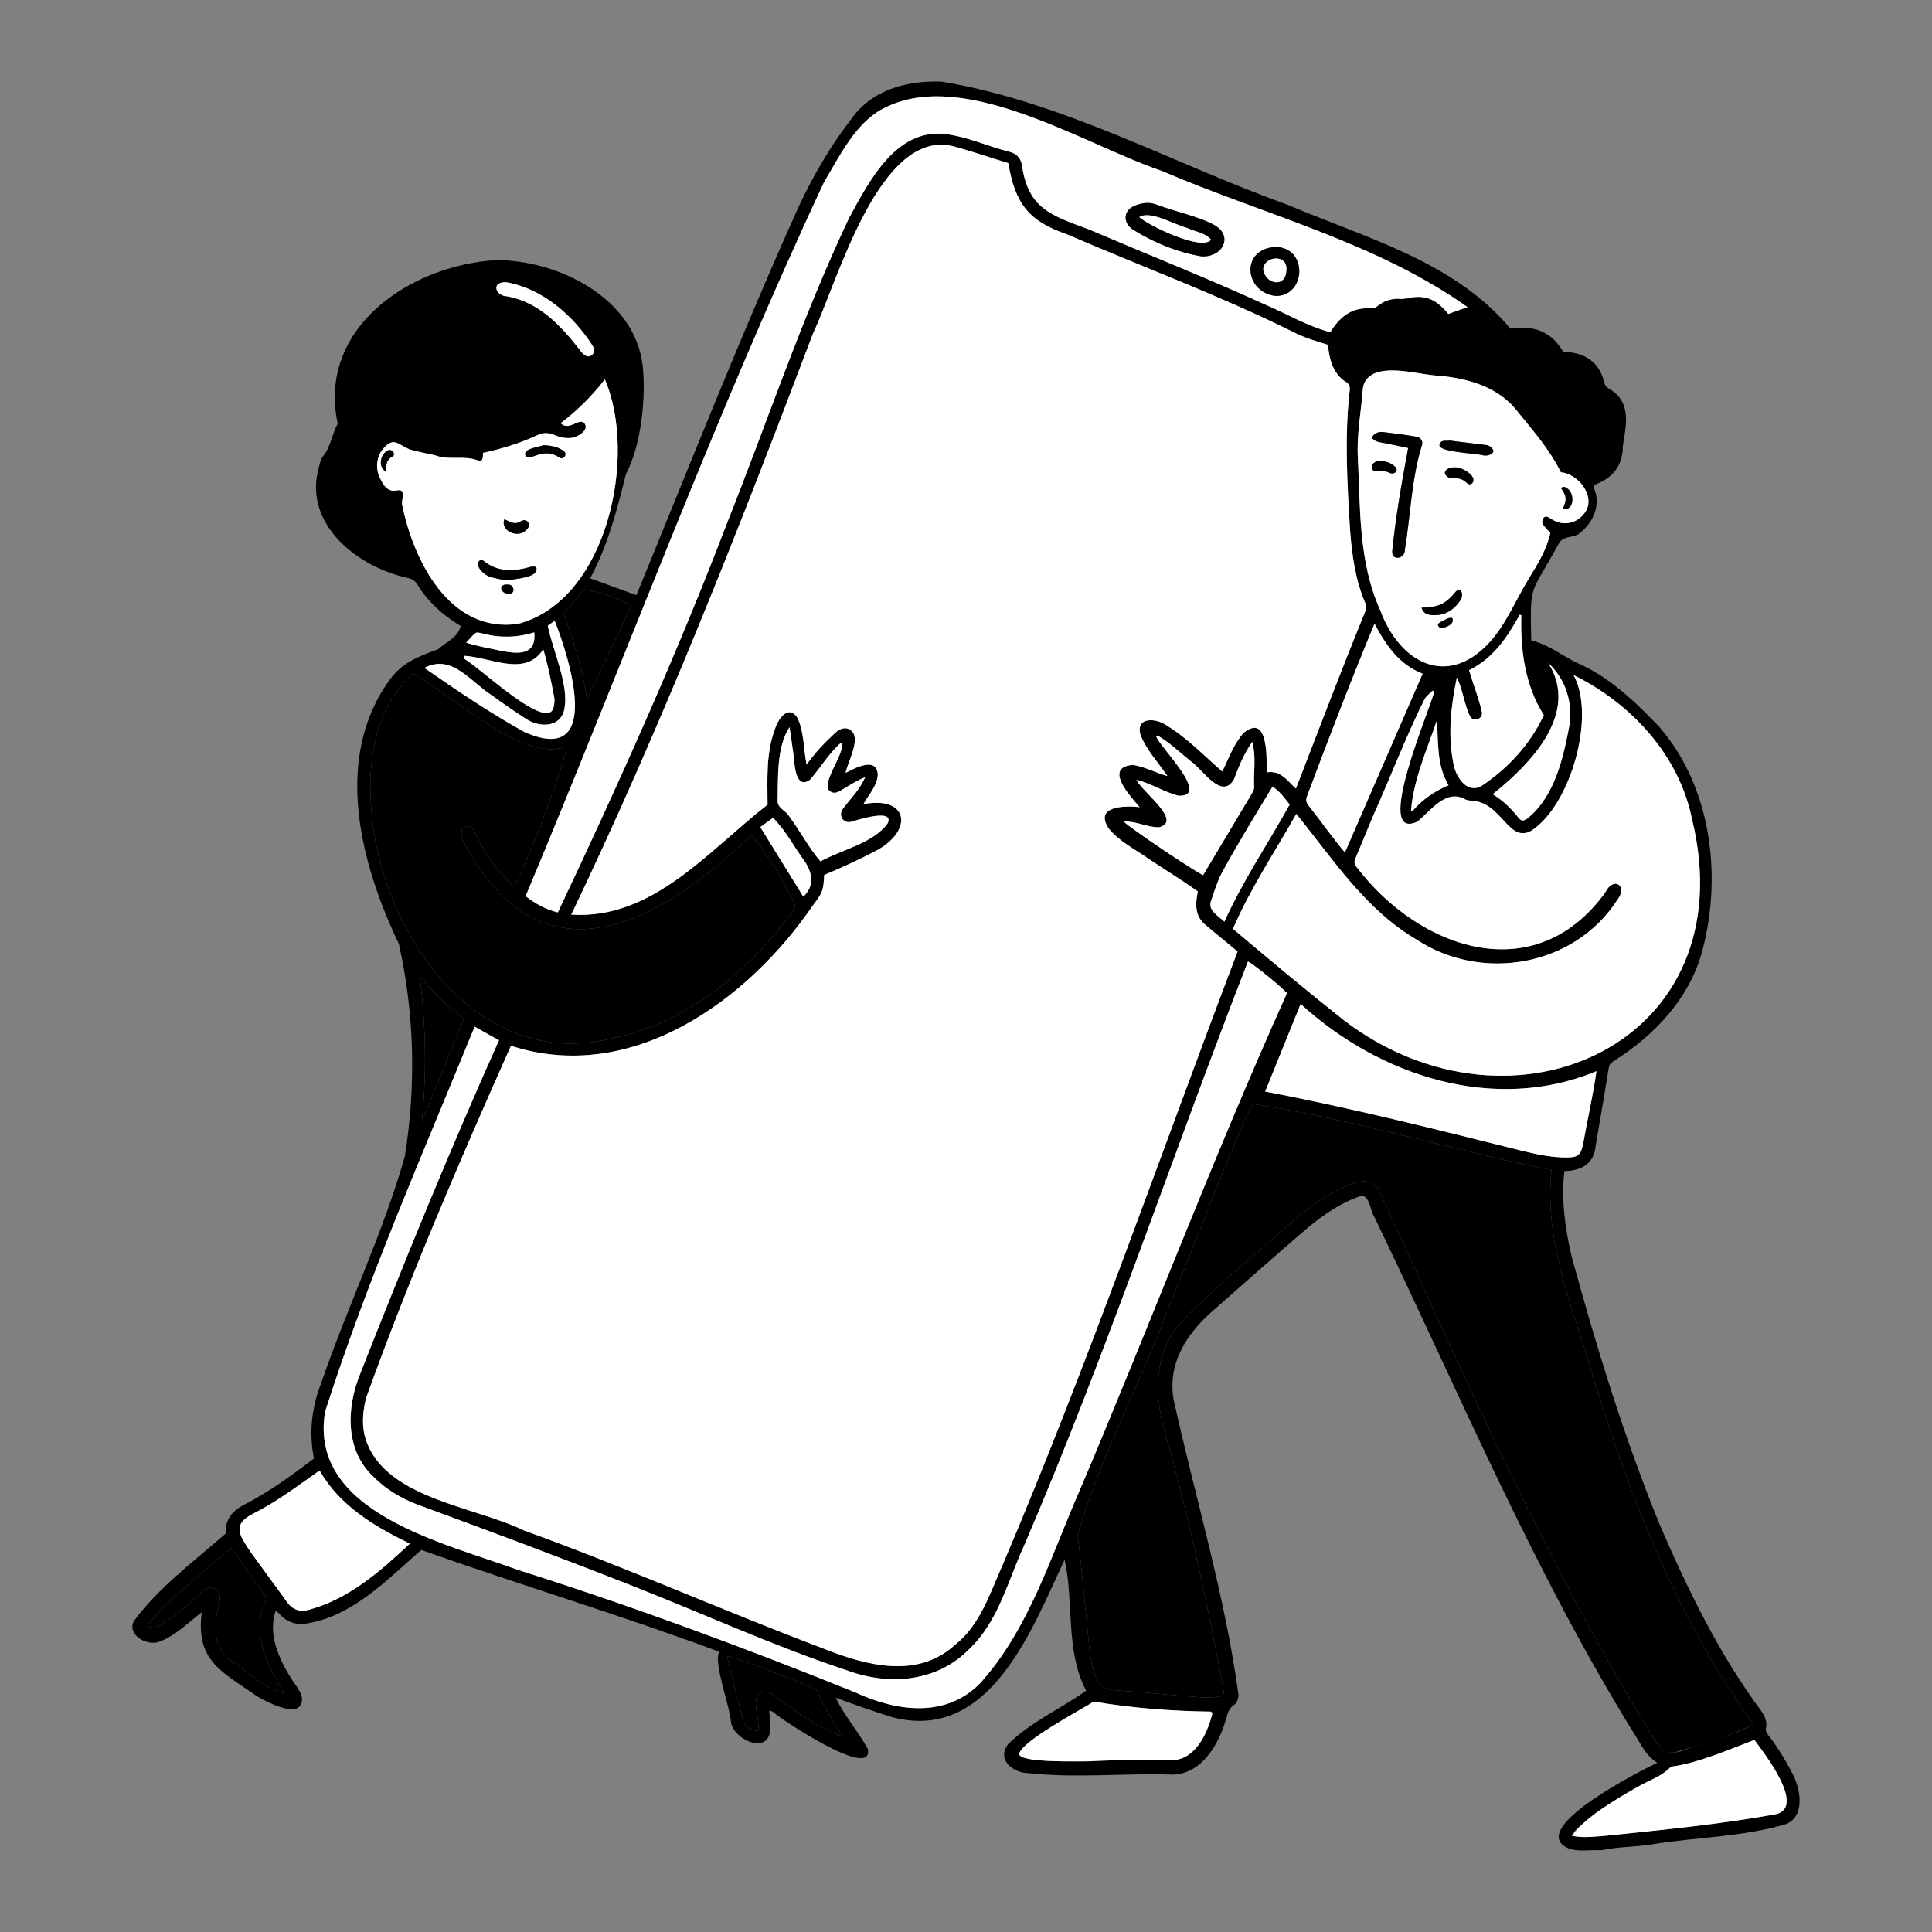 <svg width="960" height="960" viewBox="0 0 960 960" fill="none" xmlns="http://www.w3.org/2000/svg">
<rect x="0" y="0" width="960" height="960" fill="#808080" stroke="none"/>
<path d="M467.984 40.564C528.371 50.612 582.888 81.306 640.084 101.879C678.528 118.215 722.842 129.969 750.488 163.299C761.926 161.55 770.836 164.541 776.794 174.915C786.511 174.751 794.668 179.654 796.938 189.433C797.344 191.046 797.873 192.207 799.389 193.107C810.394 199.313 808.378 210.051 806.395 221.426C806.366 231.582 801.53 237.372 792.163 241.003C792.163 241.682 791.914 242.512 792.202 243.059C795.788 251.465 791.002 260.751 784.003 265.616C780.429 267.348 776.347 266.259 774.204 270.656C760.472 296.175 760.217 288.603 760.854 318.249C769.545 320.221 776.091 325.783 783.633 329.382C799.701 336.305 812.409 348.605 824.367 361.041C850.031 390.539 855.679 434.017 846.222 471.101C840.209 495.443 822.435 514.282 801.625 527.388C800.311 528.195 799.635 529.074 799.369 530.724C797.286 543.662 795.042 556.573 792.841 569.492C792.143 578.238 785.545 581.875 777.332 581.867C775.703 596.099 777.655 610.277 780.889 624.149C793.163 669.236 806.997 714.074 824.602 757.383C838.6 789.686 853.997 821.622 875.052 850.004C876.942 852.734 878.319 855.543 877.428 859.102C877.205 859.992 878.002 861.349 878.68 862.219C883.58 868.511 887.644 875.309 891.232 882.414C894.792 889.816 896.758 902.489 887.576 906.349C865.95 912.836 842.624 912.836 820.348 916.538C812.175 917.784 803.751 917.66 795.683 919.38C789.901 918.961 783.677 920.586 778.325 917.967C759.657 907.969 815.305 879.776 823.499 875.92C818.583 872.839 816.212 868.359 813.604 864.05C762.276 781.662 724.987 691.712 682.815 604.516C680.687 601.211 680.427 592.058 674.912 594.723C665.701 597.95 657.616 603.761 650.098 609.821C634.388 623.284 618.886 636.99 603.394 650.705C589.92 662.135 579.974 677.205 583.172 695.49C593.966 744.245 608.585 792.348 615.375 841.955C615.421 844.105 614.69 846.196 612.959 847.368C610.705 848.895 610.094 851.075 609.462 853.41C605.743 866.837 596.699 882.752 580.805 881.734C557.578 881.117 534.43 883.567 511.247 881.084C503.45 881.025 494.916 874.424 500.999 866.557C512.128 855.661 526.877 849.196 539.694 840.086C529.242 820.182 533.754 796.236 528.999 774.946C512.672 809.79 491.816 865.95 443.37 853.27C433.73 850.254 424.803 847.107 415.227 843.57C419.751 852.769 426.288 860.157 431.223 869.021C434.164 884.717 390.193 855.552 385.807 851.995C384.567 851.285 383.79 849.914 382.2 850.099C382.534 853.521 382.928 857.022 382.649 860.438C380.827 872.221 363.493 863.681 363.161 855.08C362.386 846.865 354.528 826.577 357.323 820.724C308.22 802.406 258.848 787.724 209.322 770.147C192.362 784.883 175.127 803.36 151.783 806.79C146.667 807.481 142.309 805.799 138.821 801.945C138.166 801.382 137.896 800.631 136.883 800.651C133.08 811.878 138.539 824.227 144.523 833.751C146.909 837.854 152.488 842.971 148.907 847.844C145.314 852.374 131.654 845.244 127.617 842.791C110.078 830.492 97.186 825.36 100.243 801.167C93.559 806.152 87.565 812.424 79.728 815.545C73.654 818.353 62.976 812.73 66.49 805.513C79.006 788.565 96.332 775.904 112.162 761.995C111.763 755.089 115.444 750.7 121.412 747.627C133.775 741.289 144.981 733.078 156.02 724.727C153.367 711.749 154.946 699.045 159.732 686.881C172.638 649.25 190.326 612.816 201.137 574.692C206.788 539.487 205.995 503.8 198.191 468.98C179.102 429.16 165.385 376.805 193.573 337.872C199.821 329.119 208.146 326.159 217.738 322.58C221.67 318.946 227.611 316.776 228.901 311.064C220.187 305.753 212.755 299.252 207.42 290.463C206.31 288.725 205.032 287.781 202.987 287.249C177.931 282.006 150.474 260.624 158.415 232.232C158.911 230.268 159.426 228.084 160.638 226.564C164.428 221.809 164.959 215.677 167.812 210.552C157.59 163.054 203.599 131.869 246.415 129.234C277.347 129.192 315.439 148.053 319.333 181.663C321.074 197.541 318.626 221.38 311.044 235.45C306.621 253.296 302.062 270.977 293.256 287.371C300.969 290.172 308.477 292.9 316.215 295.711C341.809 233.434 366.472 170.714 393.932 109.215C401.517 91.762 410.775 75.125 422.404 59.971C432.693 44.695 450.42 39.87 467.984 40.564ZM659.938 171.378C653.814 169.489 647.721 167.716 642.007 164.701C605.608 146.629 567.398 132.52 530.101 116.423C510.907 109.858 504.343 100.854 501.016 81.065C492.089 78.327 483.604 75.401 474.677 72.936C437.13 62.262 416.283 139.869 403.931 165.849C367.002 263.388 328.932 360.327 283.861 454.464C324.354 457.094 352.085 422.598 381.391 399.848C381.357 388.029 380.536 374.32 384.934 362.727C386.323 357.614 391.64 349.563 396.313 356.771C399.645 364.142 399.181 371.879 400.786 379.886C405.354 373.615 409.582 369.173 415.052 364.116C416.986 362.407 419.569 360.949 422.327 362.559C428.471 366.285 421.2 378.408 420.186 384.037C425.133 381.437 435.842 375.823 436.159 385.109C435.755 390.635 431.624 394.935 429.004 399.593C450.593 395.364 454.137 411.599 436.793 421.917C427.993 426.68 418.741 430.891 409.56 434.759C409.145 442.1 408.786 443.626 404.209 449.482C371.757 497.241 313.817 539.13 253.887 519.63C228.218 577.177 203.216 635.442 181.887 694.693C180.441 700.677 179.742 706.772 181.09 712.926C188.943 744.304 234.984 748.13 260.383 760.474C310.61 778.621 359.397 800.332 409.321 819.224C430.504 827.607 455.929 834.432 474.618 817.247C487.167 807.28 491.964 791.446 498.293 777.349C540.864 677.243 576.282 574.441 614.952 472.797C609.679 468.343 604.473 464.247 599.247 459.798C593.734 455.518 593.802 449.301 595.214 442.994C587.281 437.229 578.895 432.261 570.784 426.762C563.963 421.959 556.102 418.139 550.797 411.54C543.67 400.395 558.895 400.252 566.294 401.057C561.511 395.587 548.219 381.135 562.959 380.072C569.055 381.069 574.054 383.902 580.096 385.624C575.479 378.703 569.787 372.968 566.731 365.211C564.029 355.996 574.629 356.716 579.752 360.511C590.1 366.826 598.231 375.462 607.338 383.355C610.627 376.701 612.989 369.727 617.939 364.179C630.189 354.184 629.468 376.651 629.36 383.787C636.459 382.604 639.646 387.954 643.929 391.85C655.17 362.755 666.211 333.717 677.974 304.839C678.652 303.14 679.225 301.558 678.405 299.659C673.467 288.228 671.855 276.015 670.86 263.801C669.466 240.557 667.992 217.105 670.671 193.896C670.873 191.815 670.337 190.629 668.424 189.572C662.499 185.754 660.261 178.161 659.938 171.378ZM770.963 581.378C721.158 571.33 672.676 556.227 622.276 548.538C607.255 580.926 595.283 614.632 581.526 647.565C567.283 686.189 546.79 723.602 535.5 762.802C537.862 782.622 539.502 802.523 541.665 822.359C542.784 828.833 544.597 839.228 552.697 839.769C567.447 840.794 582.168 842.323 596.916 843.409C599.534 843.613 602.218 843.517 604.823 843.183C608.045 842.771 608.415 842.05 607.785 838.828C599.922 796.984 591.168 755.313 579.525 714.34C573.391 694.563 572.502 671.354 588.205 655.684C605.781 637.564 625.713 621.846 644.498 604.995C652.397 598.428 661.077 592.436 670.661 588.604C679.691 585.063 683.823 587.182 687.403 596.283C728.673 686.219 768.782 777.297 820.501 861.873C824.087 868.373 828.094 872.835 836.258 869.791C847.932 865.3 860.24 862.762 871.338 856.899C833.731 804.852 809.979 744.343 791.344 683.239C781.661 649.942 767.02 616.908 770.963 581.378ZM612.657 461.535C631.023 477.017 649.011 492.088 667.758 506.937C751.43 570.79 868.032 518.195 840.692 406.762C834.164 375.043 810.486 349.521 781.93 335.467C793.115 356.059 780.3 400.028 761.088 412.682C749.377 419.49 746.378 398.099 730.544 397.802C729.603 397.732 728.562 397.527 727.778 397.043C718.165 392.042 710.838 403.026 704.251 408.285C681.914 418.489 711.022 351.425 712.652 343.689C712.396 343.524 712.139 343.359 711.883 343.193C710.559 344.497 708.983 345.633 707.975 347.147C698.675 365.826 691.209 385.474 682.666 404.532C679.537 411.819 676.641 419.207 673.514 426.495C672.733 428.316 672.931 429.625 674.253 431.044C705.544 471.966 762.786 491.564 797.594 443.535C801.43 435.332 809.23 439.889 803.642 447.161C782.309 480.296 736.253 488.216 703.821 466.846C678.323 451.825 662.331 426.869 644.13 404.418C633.392 423.502 621.343 441.358 612.657 461.535ZM205.377 334.542C186.239 351.533 182.203 379.169 184.633 403.393C189.182 462.952 236.855 532.848 303.856 515.98C341.284 508.471 371.068 483.347 393.516 453.431C395.21 451.342 395.457 449.73 394.189 447.358C387.851 436.203 381.894 424.49 373.262 414.953C327.325 459.628 268.71 491.068 230.663 418.778C229.426 416.475 228.195 412.364 230.941 410.995C232.296 410.3 234.161 410.805 235.327 412.499C240.276 423.074 246.597 432.594 255.296 440.47C260.104 434.419 281.409 377.782 281.53 370.84C260.122 379.499 224.754 345.543 205.377 334.542ZM729.21 152.602C683.67 120.304 627.853 106.689 577.013 84.831C537.405 71.383 475.324 30.925 435.644 55.805C423.559 64.081 416.978 78.077 409.562 90.313C355.271 206.483 310.734 327.034 261.187 445.311C266.111 449.104 271.241 451.975 277.202 453.355C307.133 390.056 335.94 326.063 360.986 260.634C381.223 209.818 398.485 157.729 421.918 108.247C431.85 90 445.133 63.935 469.504 66.57C480.519 67.853 490.725 72.688 501.414 75.342C505.098 76.313 506.973 78.29 507.754 81.76C510.714 103.725 522.418 107.011 540.915 113.935C570.22 126.426 599.855 138.172 628.834 151.411C639.513 155.949 649.772 162.182 661.035 165.06C665.746 157.353 671.713 152.634 681.102 153.221C682.177 153.267 683.497 152.852 684.337 152.187C689.651 147.68 693.486 148.887 699.583 148.325C707.988 145.397 714.539 149.74 719.65 156.002C722.853 154.863 725.776 153.823 729.21 152.602ZM235.838 510.15C210.039 573.444 182.356 636.328 161.55 701.458C153.061 751.744 221.338 766.752 257.141 780C313.91 797.969 369.682 818.582 424.884 840.883C445.247 850.377 469.898 853.927 486.992 836.413C511.282 809.527 522.101 773.425 536.396 740.757C571.363 658.586 602.794 574.933 639.49 493.494C636.608 490.206 622.753 478.973 620.105 477.768C582.382 574.448 549.742 673.022 508.696 768.4C500.691 785.788 496.045 805.809 481.697 819.322C465.619 835.891 441.66 837.763 420.657 829.936C384.679 818.024 350.212 802.185 314.977 788.325C279.326 774.215 243.368 760.873 207.398 747.611C199.263 744.478 191.784 740.108 185.599 733.818C171.373 720.573 172.099 699.605 178.941 682.727C200.882 627.01 223.454 571.544 247.947 516.898C243.821 514.598 239.957 512.445 235.838 510.15ZM775.584 234.68C769.946 223.317 762.19 214.541 754.359 204.885C745.07 192.56 730.414 188.271 715.705 186.761C705.701 186.348 692.094 181.813 682.926 185.546C679.538 187.186 677.45 189.698 677.152 193.603C676.279 204.867 674.097 216.031 674.711 227.376C675.972 252.955 675.024 279.353 685.846 303.222C695.141 328.672 718.494 342.204 739.687 319.654C748.357 310.318 753.015 298.277 759.599 287.556C764.049 280.302 768.534 273.112 770.335 264.832C769.048 263.372 767.545 261.979 766.485 260.306C766.079 259.665 766.403 258.2 766.899 257.439C768.366 255.431 770.654 258.063 772.265 258.697C777.228 261.193 783.078 260.001 786.661 255.793C793.992 247.796 784.667 235.443 775.584 234.68ZM239.997 225.032C240.036 228.693 239.493 229.537 237.302 228.723C230.309 226.136 223.024 228.933 216.098 226.21C211.89 225.254 207.623 224.511 203.488 223.308C197.113 220.479 195.481 216.728 189.719 223.764C186.835 228.329 186.581 233.299 189.1 238.178C190.854 241.576 192.784 244.711 197.639 243.622C201.904 242.996 199.427 248.374 199.789 250.645C205.419 278.745 223.661 315.027 257.581 309.945C301.855 298.129 316.873 226.401 300.545 188.51C293.978 196.953 286.984 203.944 278.559 210.293C283.059 214.566 287.831 207.006 290.539 210.53C292.948 214.007 286.337 217.606 283.345 217.647C280.631 217.83 278.106 217.284 275.634 216.207C272.867 215.001 269.995 214.829 267.235 216.125C258.598 220.177 249.563 222.998 239.997 225.032ZM646.283 498.841C640.288 513.65 634.494 527.96 628.654 542.385C671.333 550.468 713.428 561.137 755.568 571.641C763.037 573.463 770.552 575.175 778.312 575.138C784.176 575.11 785.434 574.051 786.636 568.404C788.771 556.33 791.539 544.412 793.269 532.274C742.465 553.39 685.349 534.657 646.283 498.841ZM203.643 767.021C185.958 758.476 168.75 748.143 158.788 730.688C148.001 738.25 137.613 746.191 125.821 752.111C114.608 757.752 119.489 763.509 124.809 771.58C130.695 779.788 136.767 787.864 142.642 796.081C145.397 799.935 148.991 801.085 153.363 799.92C173.361 794.533 188.774 780.946 203.643 767.021ZM682.99 309.906C671.229 338.283 660.271 366.845 649.472 395.589C648.795 397.357 648.963 398.669 650.155 400.198C656.331 407.918 661.886 416.035 668.28 423.589C681.202 393.871 694.014 364.405 706.905 334.758C695.142 330.167 688.717 320.689 682.99 309.906ZM781.105 912.204C786.846 913.389 792.117 912.599 797.804 912.18C826.104 909.25 854.549 906.506 882.543 901.452C897.384 897.719 876.591 871.099 871.754 864.57C858.216 869.66 844.057 875.987 830.313 877.868C825.737 882.53 820.89 884.035 815.452 886.941C804.958 892.404 795.255 899.067 786.087 906.518C784.266 907.998 782.297 909.437 781.105 912.204ZM767.113 355.312C757.703 340.557 755.445 322.847 755.939 305.705C755.67 305.628 755.401 305.551 755.132 305.474C748.952 316.622 742.038 327.102 729.966 333.001C732.113 340.332 734.815 346.858 736.371 353.991C736.863 357.319 732.109 358.96 730.482 355.971C727.443 349.782 727.009 342.889 723.886 336.682C720.966 350.997 719.346 364.706 722.126 379.059C723.083 385.457 728.553 394.662 736.066 390.597C749.206 381.922 760.515 369.683 767.113 355.312ZM543.484 845.513C537.687 849.215 506.389 865.848 506.433 871.763C507.73 876.019 536.059 875.141 541.251 875.178C554.701 874.391 568.172 874.602 581.639 874.648C593.731 874.863 599.84 861.682 602.384 851.579C602.42 851.414 602.191 851.191 601.82 850.5C582.218 850.221 562.992 848.816 543.484 845.513ZM575.103 365.44C574.92 365.642 574.737 365.844 574.554 366.047C576.579 371.557 601.906 395.951 585.558 395.401C578.129 393.447 572.351 389.452 564.765 387.467C566.796 392.927 588.142 408.093 575.861 411.081C569.782 411.079 564.627 407.954 558.407 408.231C561.053 411.275 594.767 433.743 597.809 434.846C605.924 421.225 614.013 407.802 622.094 394.237C622.621 393.329 623.166 392.256 623.177 391.253C622.772 383.595 624.305 376.126 622.221 368.633C617.915 374.963 615.679 380.55 613.225 387.068C607.196 398.065 597.435 382.12 591.729 378.285C586.267 373.929 581.18 368.931 575.103 365.44ZM141.48 841.55C132.592 827.929 123.971 810.211 132.722 794.367C126.799 785.987 120.933 777.686 114.857 769.088C100.542 781.58 85.475 792.946 73.264 807.645C75.153 809.117 76.637 809.433 78.314 808.363C86.79 803.62 93.802 797.091 100.845 790.48C104.601 786.902 110.238 790.129 109.172 795.201C106.715 805.868 104.536 817.96 114.975 825.257C123.657 831.204 130.861 838.893 141.48 841.55ZM418.525 369.594C418.293 369.442 418.061 369.29 417.83 369.138C411.756 374.406 407.716 381.572 402.408 387.531C395.147 392.58 394.83 379.661 394.326 375.206C393.711 370.711 393.035 366.224 392.325 361.322C385.789 371.079 386.646 386.863 386.389 398.368C386.626 401.736 390.777 402.938 392.23 405.76C397.631 413.036 401.809 421.177 407.699 428.021C418.053 422.247 433.936 419 441.012 409.215C444.756 401.566 426.569 407.246 423.613 408.17C419.009 409.82 416.004 405.026 419.194 401.411C423.126 396.239 427.217 392.348 429.914 386.168C424.972 388.213 421.944 390.38 417.566 392.922C415.93 393.889 414.178 394.469 412.506 393.216C407.42 390.062 418.902 375.907 418.525 369.594ZM291.65 347.449C298.985 332.011 306.32 316.573 313.716 301.006C306.047 296.774 298.214 294.292 290.04 292.822C286.728 296.914 283.496 300.909 280.131 305.067C285.045 318.766 289.65 332.673 291.65 347.449ZM741.717 394.627C746.805 397.82 750.87 401.665 754.377 406.144C755.911 408.103 756.842 408.116 758.987 406.689C772.32 395.805 776.552 377.597 779.652 361.417C781.737 349.533 778.218 337.749 769.309 329.432C785.118 354.348 760.607 379.604 741.717 394.627ZM405.928 839.762C397.246 835.434 364.163 822.97 361.38 823.031C363.498 833.677 366.67 844.199 369.179 854.793C370.132 858.547 373.011 859.631 376.745 860.108C377.845 854.576 372.95 844.681 377.665 841.345C381.911 838.736 385.587 843.718 388.93 845.755C398.141 852.459 407.755 859.021 418.518 862.863C414.058 854.747 409.091 848.353 405.928 839.762ZM632.324 390.863C623.669 405.155 614.957 419.307 606.999 433.974C604.812 438.208 603.411 442.864 601.843 447.395C599.865 452.373 605.242 454.922 608.402 457.997C617.666 437.393 630.087 419.157 640.837 399.76C638.27 396.565 635.961 393.244 632.324 390.863ZM210.878 331.882C227.047 343.098 243.308 354.136 260.518 363.697C300.03 381.245 283.07 327.144 275.603 308.467C274.228 309.443 273.205 310.17 272.178 310.899C274.677 323.434 283.095 340.842 280.303 352.877C278.139 361.676 267.944 361.451 261.638 357.347C255.67 353.553 249.859 349.493 244.141 345.326C233.871 338.805 224.48 324.68 210.878 331.882ZM208.521 484.95C211.628 509.182 212.025 533.255 209.614 557.472C216.558 540.48 223.502 523.488 230.532 506.285C222.278 499.969 215.003 492.907 208.521 484.95ZM230.793 325.881C230.571 326.286 230.349 326.69 230.127 327.095C236.534 329.78 273.185 365.508 275.209 350.777C275.487 349.385 275.644 347.865 275.387 346.491C273.802 338.351 272.324 330.611 269.939 322.575C261.116 336.672 243.705 326.545 230.793 325.881ZM251.452 140.227C244.09 139.998 245.888 146.957 252.006 147.244C267.725 150.105 278.593 161.65 287.979 173.716C289.252 175.672 291.869 178.351 294.03 176.44C295.825 175.068 295.251 172.896 294.125 171.285C284.396 156.317 269.285 143.311 251.452 140.227ZM399.17 445.58C404.697 440.148 403.859 434.381 400.091 428.327C394.639 421.056 390.59 412.826 384.106 406.396C381.779 408.086 379.706 409.592 377.8 410.977C385.085 422.773 392.08 434.1 399.17 445.58ZM701.121 402.684C701.349 402.802 701.577 402.921 701.805 403.039C706.835 397.261 712.69 393.202 719.766 390.184C713.819 380.174 714.702 368.906 714.023 357.829C709.011 372.63 702.509 386.949 701.121 402.684ZM265.443 314.219C256.759 316.924 248.019 317.055 239.308 314.664C238.325 314.409 236.899 314.086 236.275 314.568C234.642 315.829 233.339 317.519 231.63 319.329C237.288 321.161 242.808 322.016 248.562 323.301C256.054 324.717 266.752 326.53 265.443 314.219Z" fill="black"/>
<path d="M659.938 171.378C660.26 178.142 662.501 185.765 668.424 189.577C670.337 190.634 670.874 191.819 670.672 193.901C667.993 217.111 669.467 240.563 670.861 263.806C671.856 276.02 673.468 288.232 678.406 299.664C679.226 301.562 678.653 303.145 677.974 304.844C666.21 333.722 655.17 362.758 643.929 391.855C639.646 387.958 636.459 382.609 629.36 383.792C629.472 376.67 630.184 354.18 617.939 364.184C612.987 369.734 610.631 376.703 607.339 383.36C598.234 375.468 590.1 366.829 579.753 360.516C574.641 356.728 564.024 355.994 566.733 365.216C569.792 372.977 575.48 378.704 580.098 385.629C574.062 383.908 569.053 381.072 562.961 380.077C548.221 381.148 561.508 395.579 566.296 401.062C558.903 400.259 543.668 400.398 550.799 411.545C556.104 418.144 563.964 421.963 570.786 426.768C578.897 432.267 587.282 437.234 595.216 443C593.806 449.311 593.734 455.522 599.25 459.804C604.477 464.254 609.679 468.348 614.954 472.803C576.284 574.447 540.866 677.25 498.295 777.355C491.97 791.454 487.168 807.286 474.621 817.255C455.914 834.412 430.522 827.635 409.324 819.228C359.4 800.339 310.613 778.627 260.386 760.48C234.853 748.076 189.081 744.388 181.092 712.934C179.745 706.779 180.444 700.684 181.892 694.701C203.217 635.448 228.221 577.186 253.889 519.637C313.84 539.128 371.74 497.256 404.21 449.488C408.789 443.633 409.147 442.107 409.563 434.766C418.744 430.898 427.995 426.687 436.796 421.923C454.144 411.604 450.589 395.367 429.007 399.599C431.627 394.942 435.758 390.64 436.162 385.115C435.837 375.826 425.148 381.446 420.189 384.043C421.202 378.411 428.474 366.303 422.331 362.565C419.572 360.955 416.989 362.413 415.055 364.122C409.581 369.184 405.363 373.616 400.789 379.892C399.186 371.891 399.647 364.142 396.317 356.776C391.642 349.574 386.326 357.613 384.937 362.732C380.539 374.321 381.359 388.038 381.393 399.853C352.103 422.594 324.342 457.107 283.863 454.469C328.934 360.332 367.004 263.393 403.933 165.855C416.261 139.836 437.236 62.215 474.677 72.94C483.606 75.408 492.087 78.335 501.017 81.07C504.322 100.808 510.943 109.902 530.103 116.427C567.399 132.524 605.609 146.632 642.008 164.705C647.717 167.715 653.815 169.49 659.938 171.378Z" fill="white"/>
<path d="M770.963 581.379C767.017 616.902 781.662 649.947 791.344 683.241C809.979 744.343 833.733 804.856 871.339 856.901C859.088 862.91 845.775 866.648 832.746 870.583C826.579 871.919 823.214 866.431 820.504 861.873C768.784 777.299 728.673 686.22 687.401 596.286C683.823 587.184 679.692 585.065 670.661 588.606C661.078 592.436 652.397 598.432 644.499 604.997C625.714 621.847 605.782 637.567 588.205 655.685C572.507 671.359 573.387 694.561 579.527 714.341C591.169 755.314 599.923 796.985 607.785 838.829C608.415 842.051 608.045 842.772 604.823 843.184C602.218 843.518 599.533 843.614 596.916 843.41C582.168 842.324 567.446 840.795 552.697 839.77C544.552 839.267 542.84 828.788 541.664 822.361C539.501 802.524 537.861 782.623 535.502 762.804C546.79 723.6 567.283 686.194 581.523 647.565C595.282 614.633 607.254 580.927 622.275 548.539C672.676 556.229 721.159 571.331 770.963 581.379Z" fill="black"/>
<path d="M612.658 461.535C621.344 441.357 633.392 423.501 644.13 404.419C662.33 426.868 678.324 451.829 703.822 466.848C736.249 488.211 782.32 480.303 803.643 447.161C809.182 439.93 801.524 435.283 797.595 443.538C762.757 491.576 705.547 471.958 674.255 431.044C672.933 429.627 672.735 428.318 673.516 426.497C676.643 419.208 679.539 411.821 682.668 404.534C691.21 385.475 698.676 365.828 707.975 347.148C708.984 345.634 710.56 344.498 711.884 343.194C712.141 343.359 712.397 343.524 712.653 343.69C711.063 351.268 681.91 418.537 704.252 408.287C710.828 403.034 718.175 392.039 727.779 397.044C728.563 397.528 729.604 397.734 730.545 397.803C746.429 398.12 749.326 419.475 761.088 412.684C780.313 399.991 793.107 356.134 781.931 335.469C810.485 349.525 834.166 375.043 840.693 406.766C868.033 518.233 751.382 570.777 667.758 506.936C649.01 492.086 631.029 477.018 612.658 461.535Z" fill="white"/>
<path d="M205.377 334.539C224.698 345.514 260.184 379.516 281.529 370.837C281.409 377.779 260.104 434.416 255.295 440.467C246.598 432.592 240.273 423.07 235.327 412.496C234.16 410.803 232.295 410.298 230.94 410.993C228.209 412.37 229.419 416.468 230.663 418.776C268.727 491.106 327.382 459.569 373.26 414.95C381.896 424.487 387.846 436.2 394.188 447.355C395.456 449.728 395.209 451.34 393.516 453.429C371.063 483.342 341.287 508.471 303.853 515.977C236.843 532.823 189.194 462.965 184.634 403.389C182.199 379.168 186.239 351.525 205.377 334.539Z" fill="black"/>
<path d="M729.211 152.599C725.777 153.82 722.854 154.859 719.651 155.998C712.741 147.469 707.249 146.327 696.776 148.595C692.069 147.922 688.024 149.262 684.336 152.183C683.496 152.848 682.176 153.263 681.102 153.217C671.716 152.63 665.744 157.35 661.036 165.056C649.771 162.178 639.512 155.946 628.835 151.408C599.857 138.168 570.221 126.423 540.916 113.932C522.233 106.914 510.813 103.793 507.756 81.756C506.974 78.287 505.098 76.31 501.415 75.339C490.726 72.684 480.52 67.85 469.506 66.568C445.124 63.921 431.866 90.015 421.918 108.245C398.485 157.727 381.224 209.817 360.986 260.632C335.941 326.062 307.134 390.054 277.203 453.353C271.242 451.974 266.111 449.102 261.188 445.309C310.734 327.033 355.272 206.48 409.56 90.31C416.972 78.067 423.567 64.086 435.644 55.805C475.271 30.905 537.431 71.394 577.013 84.828C627.856 106.684 683.669 120.303 729.211 152.599ZM597.042 127.38C602.246 127.474 607.602 125.18 608.296 120.108C609.142 113.821 602.528 110.986 597.692 109.178C589.948 106.579 582.101 104.282 574.398 101.57C570.685 100.263 567.285 100.836 563.916 102.192C558.492 104.376 557.747 109.981 562.297 113.594C562.953 114.115 563.688 114.541 564.405 114.979C574.342 120.867 585.707 125.566 597.042 127.38ZM633.995 122.697C616.102 123.496 618.277 145.343 633.883 147.054C648.879 147.183 650.106 123.189 633.995 122.697Z" fill="white"/>
<path d="M235.838 510.149C239.957 512.444 243.821 514.597 247.948 516.896C223.454 571.542 200.882 627.009 178.941 682.725C172.122 699.603 171.352 720.572 185.6 733.816C191.784 740.107 199.263 744.476 207.398 747.609C243.369 760.871 279.326 774.213 314.977 788.323C350.212 802.182 384.679 818.022 420.657 829.935C441.651 837.732 465.626 835.911 481.695 819.318C496.048 805.808 500.685 785.783 508.696 768.398C549.741 673.02 582.381 574.445 620.104 477.766C622.752 478.971 636.607 490.204 639.489 493.492C602.792 574.932 571.363 658.584 536.395 740.755C522.109 773.424 511.276 809.526 486.993 836.414C469.874 853.892 445.268 850.411 424.883 840.879C369.685 818.582 313.904 797.966 257.14 779.999C221.267 766.741 153.102 751.742 161.548 701.458C182.356 636.326 210.04 573.445 235.838 510.149Z" fill="white"/>
<path d="M775.585 234.678C784.666 235.444 793.995 247.792 786.662 255.79C783.079 259.998 777.23 261.19 772.266 258.694C770.654 258.062 768.367 255.426 766.9 257.436C766.405 258.197 766.08 259.663 766.486 260.303C767.546 261.976 769.049 263.369 770.336 264.829C768.535 273.109 764.05 280.298 759.6 287.553C753.016 298.274 748.357 310.316 739.687 319.652C718.51 342.153 695.17 328.741 685.847 303.219C675.024 279.35 675.972 252.953 674.711 227.374C674.098 216.029 676.279 204.865 677.153 193.601C677.451 189.697 679.539 187.184 682.927 185.546C692.12 181.8 705.696 186.356 715.706 186.758C730.414 188.275 745.072 192.554 754.36 204.884C762.191 214.543 769.946 223.313 775.585 234.678ZM699.71 222.592C696.519 239.752 693.534 256.499 691.798 273.841C691.398 278.81 698.105 277.793 698.063 273.253C700.888 256.111 701.296 238.46 706.394 221.778C707.318 219.377 706.259 217.429 703.585 216.962C698.157 216.013 692.677 215.341 687.202 214.69C684.886 214.391 682.88 215.387 681.597 217.369C683.27 219.867 686.199 219.714 688.83 220.335C692.326 221.061 695.821 221.785 699.71 222.592ZM719.994 218.883C719.988 218.927 719.982 218.972 719.976 219.016C718.254 219.142 716.065 218.456 715.367 220.734C713.511 224.737 733.788 225.203 736.916 226.255C738.68 226.66 741.388 226.039 742.062 224.371C742.055 222.797 739.929 221.125 738.205 221.117C732.138 220.339 726.065 219.62 719.994 218.883ZM706.352 301.967C707.305 305.06 709.62 305.522 711.837 305.649C717.887 305.994 722.394 303.152 725.672 298.252C727.071 296.476 726.809 291.636 723.596 293.718C718.102 300.378 714.934 301.687 706.352 301.967ZM722.803 232.264C719.455 231.999 715.645 234.714 719.77 237.258C722.775 237.573 726.097 237.226 728.487 239.688C729.456 240.548 730.548 241.138 731.639 240.017C734.269 236.434 726.001 231.829 722.803 232.264ZM686.301 229.084C680.921 228.5 679.575 234.974 685.145 234.143C687.182 233.695 688.838 234.222 690.635 235.038C693.166 236.026 695.367 233.53 692.88 231.618C691.011 229.992 688.802 229.191 686.301 229.084ZM776.536 252.861C782.203 254.09 782.426 245.62 779.256 243.095C778.175 242.152 776.995 241.34 775.655 242.564C778.605 246.585 778.514 248.393 776.536 252.861ZM715.788 312.074C718.665 312.039 723.053 309.87 721.604 307.111C719.775 306.507 717.581 308.377 715.856 309.024C713.805 310.239 714.407 311.137 715.788 312.074Z" fill="white"/>
<path d="M239.998 225.031C249.564 222.996 258.599 220.175 267.235 216.122C269.995 214.827 272.866 214.998 275.634 216.204C278.106 217.281 280.631 217.827 283.345 217.644C286.349 217.602 292.939 214.007 290.54 210.528C287.864 207.006 283.033 214.559 278.559 210.291C286.985 203.941 293.977 196.952 300.545 188.508C316.888 226.362 301.838 298.147 257.581 309.945C223.649 315.01 205.431 278.754 199.79 250.644C199.416 248.378 201.904 242.991 197.639 243.621C192.784 244.71 190.855 241.575 189.101 238.177C186.582 233.298 186.836 228.328 189.72 223.763C195.536 216.736 197.022 220.44 203.489 223.308C207.624 224.511 211.892 225.253 216.099 226.21C223.027 228.933 230.309 226.135 237.304 228.722C239.493 229.536 240.037 228.692 239.998 225.031ZM251.678 288.433C255.291 287.577 268.29 287.218 266.416 281.859C266.046 281.383 264.722 281.566 263.839 281.604C255.951 283.933 247.857 284.514 240.871 279.122C239.979 278.439 239.065 277.768 238.026 278.809C235.898 281.623 241.011 285.98 243.552 286.63C246.274 287.461 249.121 287.883 251.678 288.433ZM270.008 221.186C268.629 222.092 259.553 222.76 261.093 226.404C262.651 230.03 269.678 221.628 277.822 227.285C280.37 228.973 282.377 225.08 279.625 223.798C277.067 222.068 274.177 221.429 270.008 221.186ZM250.577 258.046C248.5 264.119 257.833 267.651 261.514 263.294C264.319 261.086 262.079 257.07 258.809 259.032C255.444 261.017 253.788 259.265 250.577 258.046ZM191.802 234.342C191.812 231.09 191.891 228.139 195.374 226.705C196.47 225.166 194.907 223.287 193.127 223.639C189.135 225.162 187.456 231.917 191.802 234.342ZM251.944 290.463C247.499 290.17 248.605 295.061 252.734 295.014C256.433 295.295 255.631 290.04 251.944 290.463Z" fill="white"/>
<path d="M646.283 498.844C685.343 534.66 742.475 553.395 793.27 532.277C791.541 544.414 788.772 556.334 786.637 568.407C785.435 574.054 784.176 575.113 778.312 575.141C770.552 575.179 763.036 573.466 755.568 571.644C713.429 561.14 671.332 550.471 628.654 542.388C634.494 527.963 640.288 513.652 646.283 498.844Z" fill="white"/>
<path d="M203.644 767.021C188.783 780.944 173.357 794.536 153.363 799.921C148.991 801.086 145.397 799.934 142.642 796.081C136.767 787.864 130.696 779.789 124.809 771.581C119.513 763.531 114.589 757.755 125.822 752.112C137.615 746.191 148.001 738.252 158.789 730.688C168.754 748.145 185.956 758.473 203.644 767.021Z" fill="white"/>
<path d="M682.991 309.906C688.718 320.689 695.143 330.167 706.907 334.758C694.016 364.405 681.204 393.871 668.282 423.589C661.889 416.037 656.333 407.918 650.157 400.198C648.965 398.669 648.797 397.356 649.474 395.589C660.272 366.844 671.229 338.285 682.991 309.906Z" fill="white"/>
<path d="M781.105 912.203C788.551 901.83 804.368 893.379 815.452 886.94C820.895 884.033 825.732 882.534 830.314 877.868C844.06 875.986 858.214 869.661 871.755 864.57C876.586 871.072 897.38 897.735 882.544 901.451C854.549 906.505 826.105 909.249 797.805 912.18C792.116 912.598 786.853 913.387 781.105 912.203Z" fill="white"/>
<path d="M767.113 355.316C760.514 369.689 749.207 381.925 736.066 390.601C728.551 394.665 723.085 385.46 722.125 379.062C719.346 364.705 720.965 351.004 723.885 336.685C727.007 342.889 727.442 349.788 730.481 355.974C732.107 358.96 736.863 357.325 736.369 353.994C734.813 346.86 732.111 340.335 729.964 333.004C742.036 327.105 748.95 316.624 755.13 305.477C755.399 305.554 755.668 305.631 755.937 305.708C755.445 322.853 757.702 340.558 767.113 355.316Z" fill="white"/>
<path d="M543.484 845.516C562.984 848.818 582.227 850.225 601.82 850.503C602.191 851.194 602.42 851.417 602.384 851.582C599.857 861.68 593.719 874.871 581.639 874.652C568.171 874.606 554.701 874.395 541.251 875.181C535.93 875.136 507.876 876.04 506.434 871.768C506.356 865.859 537.704 849.219 543.484 845.516Z" fill="white"/>
<path d="M575.103 365.438C581.18 368.928 586.268 373.926 591.731 378.281C597.43 382.113 607.201 398.062 613.226 387.065C615.679 380.547 617.917 374.959 622.222 368.629C624.306 376.115 622.773 383.598 623.179 391.25C623.167 392.253 622.622 393.325 622.095 394.233C614.014 407.798 605.925 421.222 597.81 434.842C594.768 433.739 561.053 411.271 558.408 408.228C564.624 407.951 569.787 411.075 575.862 411.077C588.141 408.085 566.817 392.947 564.767 387.464C572.346 389.448 578.136 393.445 585.559 395.397C601.899 395.941 576.611 371.595 574.555 366.043C574.737 365.842 574.92 365.64 575.103 365.438Z" fill="white"/>
<path d="M141.481 841.548C130.866 838.894 123.656 831.201 114.977 825.255C104.537 817.956 106.719 805.866 109.176 795.198C110.241 790.143 104.603 786.886 100.848 790.479C93.806 797.09 86.791 803.618 78.316 808.361C76.639 809.431 75.155 809.115 73.266 807.643C85.477 792.944 100.544 781.579 114.859 769.086C120.935 777.683 126.801 785.984 132.724 794.365C123.973 810.217 132.591 827.921 141.481 841.548Z" fill="black"/>
<path d="M418.525 369.592C418.892 375.952 407.425 390.021 412.505 393.213C414.178 394.467 415.93 393.887 417.566 392.92C421.949 390.375 424.966 388.213 429.914 386.166C427.22 392.338 423.122 396.242 419.194 401.41C415.981 404.916 419.097 409.885 423.613 408.168C426.553 407.252 444.756 401.559 441.012 409.213C433.943 418.997 418.052 422.247 407.7 428.02C401.811 421.178 397.63 413.034 392.23 405.759C390.775 402.937 386.627 401.733 386.389 398.367C386.647 386.851 385.786 371.094 392.325 361.32C393.035 366.221 393.71 370.708 394.325 375.203C394.821 379.654 395.153 392.582 402.408 387.529C407.716 381.569 411.755 374.404 417.83 369.136C418.061 369.288 418.293 369.44 418.525 369.592Z" fill="white"/>
<path d="M291.651 347.447C289.65 332.671 285.046 318.764 280.133 305.065C283.497 300.907 286.73 296.913 290.042 292.82C298.216 294.289 306.048 296.772 313.718 301.004C306.321 316.571 298.986 332.009 291.651 347.447Z" fill="black"/>
<path d="M741.717 394.626C760.601 379.613 785.12 354.336 769.31 329.43C778.219 337.754 781.738 349.526 779.652 361.415C776.555 377.592 772.319 395.806 758.988 406.688C756.842 408.115 755.911 408.102 754.377 406.143C750.87 401.665 746.805 397.819 741.717 394.626Z" fill="white"/>
<path d="M405.928 839.762C409.089 848.349 414.06 854.751 418.518 862.864C407.756 859.022 398.141 852.46 388.93 845.757C385.587 843.717 381.912 838.74 377.666 841.346C372.936 844.73 377.856 854.573 376.745 860.109C373.01 859.632 370.132 858.548 369.179 854.794C366.67 844.2 363.497 833.676 361.379 823.031C364.163 822.969 397.246 835.433 405.928 839.762Z" fill="black"/>
<path d="M632.324 390.859C635.961 393.24 638.27 396.561 640.837 399.756C630.087 419.153 617.665 437.389 608.402 457.993C605.242 454.926 599.862 452.366 601.843 447.391C603.411 442.86 604.812 438.204 606.999 433.97C614.958 419.302 623.668 405.153 632.324 390.859Z" fill="white"/>
<path d="M210.879 331.884C224.484 324.683 233.872 338.806 244.143 345.328C249.861 349.495 255.672 353.554 261.64 357.349C267.94 361.445 278.147 361.684 280.303 352.878C283.102 340.874 274.674 323.418 272.179 310.901C273.205 310.172 274.229 309.445 275.604 308.469C283.069 327.13 300.029 381.257 260.518 363.699C243.308 354.137 227.049 343.1 210.879 331.884Z" fill="white"/>
<path d="M208.521 484.953C215.003 492.909 222.278 499.972 230.532 506.288C223.502 523.491 216.558 540.483 209.614 557.475C212.026 533.259 211.628 509.186 208.521 484.953Z" fill="black"/>
<path d="M230.793 325.884C243.697 326.547 261.123 336.674 269.94 322.578C272.325 330.612 273.803 338.356 275.388 346.494C275.645 347.868 275.488 349.389 275.21 350.78C273.182 365.506 236.58 329.82 230.127 327.099C230.348 326.693 230.571 326.289 230.793 325.884Z" fill="white"/>
<path d="M251.453 140.224C269.291 143.311 284.393 156.31 294.125 171.283C295.246 172.89 295.83 175.068 294.03 176.438C291.86 178.341 289.259 175.675 287.98 173.713C278.595 161.648 267.724 150.102 252.006 147.243C245.927 146.971 244.06 139.996 251.453 140.224Z" fill="white"/>
<path d="M399.17 445.581C392.08 434.101 385.085 422.774 377.801 410.979C379.707 409.594 381.78 408.088 384.107 406.398C390.589 412.826 394.641 421.059 400.092 428.328C403.857 434.382 404.698 440.148 399.17 445.581Z" fill="white"/>
<path d="M701.121 402.683C702.508 386.947 709.011 372.629 714.023 357.828C714.702 368.905 713.819 380.173 719.766 390.183C712.69 393.201 706.834 397.26 701.805 403.038C701.577 402.92 701.349 402.801 701.121 402.683Z" fill="white"/>
<path d="M265.444 314.219C266.754 326.529 256.055 324.717 248.563 323.301C242.805 322.016 237.293 321.162 231.631 319.329C233.34 317.519 234.643 315.83 236.276 314.568C236.9 314.086 238.326 314.409 239.309 314.664C248.021 317.056 256.759 316.924 265.444 314.219Z" fill="white"/>
<path d="M597.041 127.382C584.913 125.359 572.675 120.341 562.298 113.597C557.748 109.983 558.493 104.378 563.916 102.195C567.284 100.839 570.685 100.265 574.398 101.573C584.081 105.373 594.718 107.055 603.857 112.1C613.062 117.759 607.002 128.071 597.041 127.382ZM566.079 107.888C570.802 112.091 597.291 124.986 601.774 119.097C598.859 115.623 593.802 115.139 589.837 113.249C583.681 111.734 571.414 104.322 566.079 107.888Z" fill="black"/>
<path d="M633.995 122.703C650.107 123.197 648.878 147.191 633.882 147.06C618.272 145.345 616.107 123.5 633.995 122.703ZM639.182 134.31C640.065 125.786 627.757 127.314 627.719 133.893C628.566 141.052 638.878 143.463 639.182 134.31Z" fill="black"/>
<path d="M699.709 222.592C695.82 221.785 692.324 221.061 688.829 220.334C686.198 219.714 683.269 219.866 681.596 217.368C682.883 215.398 684.881 214.375 687.201 214.689C692.676 215.34 698.155 216.012 703.584 216.961C706.258 217.428 707.316 219.377 706.394 221.777C701.295 238.458 700.887 256.11 698.062 273.252C698.111 277.747 691.401 278.852 691.796 273.84C693.533 256.495 696.517 239.755 699.709 222.592Z" fill="black"/>
<path d="M719.993 218.883C726.064 219.62 732.137 220.339 738.203 221.116C739.925 221.123 742.06 222.798 742.06 224.371C741.381 226.039 738.681 226.659 736.915 226.254C733.767 225.2 713.525 224.74 715.366 220.735C716.063 218.456 718.255 219.143 719.975 219.016C719.981 218.972 719.987 218.927 719.993 218.883Z" fill="black"/>
<path d="M706.352 301.971C714.947 301.69 718.101 300.378 723.596 293.721C726.804 291.642 727.075 296.477 725.672 298.255C722.395 303.155 717.888 305.997 711.838 305.652C709.62 305.526 707.305 305.063 706.352 301.971Z" fill="black"/>
<path d="M722.803 232.263C725.998 231.827 734.268 236.432 731.64 240.015C730.548 241.136 729.457 240.546 728.488 239.686C726.099 237.224 722.775 237.573 719.771 237.257C715.649 234.715 719.451 231.997 722.803 232.263Z" fill="black"/>
<path d="M686.3 229.084C688.8 229.191 691.01 229.992 692.878 231.619C695.359 233.528 693.171 236.029 690.633 235.039C688.836 234.223 687.18 233.696 685.144 234.143C679.575 234.974 680.919 228.5 686.3 229.084Z" fill="black"/>
<path d="M776.535 252.862C778.515 248.392 778.603 246.585 775.654 242.565C776.994 241.341 778.174 242.153 779.255 243.096C782.424 245.62 782.202 254.091 776.535 252.862Z" fill="black"/>
<path d="M715.787 312.075C714.411 311.136 713.797 310.246 715.855 309.025C717.578 308.378 719.775 306.507 721.603 307.111C723.053 309.871 718.665 312.039 715.787 312.075Z" fill="black"/>
<path d="M251.676 288.437C249.118 287.887 246.272 287.465 243.55 286.633C240.987 285.974 235.911 281.633 238.023 278.812C239.063 277.772 239.976 278.442 240.868 279.125C247.852 284.517 255.949 283.936 263.836 281.607C264.719 281.57 266.043 281.387 266.413 281.862C268.298 287.218 255.285 287.582 251.676 288.437Z" fill="black"/>
<path d="M270.008 221.188C274.177 221.431 277.067 222.068 279.626 223.799C282.368 225.079 280.381 228.976 277.823 227.286C269.607 221.617 262.719 230.04 261.094 226.406C259.539 222.772 268.642 222.087 270.008 221.188Z" fill="black"/>
<path d="M250.577 258.047C253.785 259.266 255.448 261.017 258.809 259.033C262.072 257.072 264.324 261.087 261.514 263.296C257.834 267.652 248.5 264.12 250.577 258.047Z" fill="black"/>
<path d="M191.801 234.347C187.455 231.924 189.135 225.167 193.126 223.644C194.903 223.295 196.471 225.166 195.373 226.71C191.89 228.144 191.81 231.095 191.801 234.347Z" fill="black"/>
<path d="M251.943 290.462C255.63 290.039 256.432 295.294 252.733 295.013C248.603 295.06 247.498 290.169 251.943 290.462Z" fill="black"/>
<path d="M566.08 107.889C571.41 104.321 583.697 111.741 589.838 113.25C593.804 115.141 598.857 115.623 601.775 119.098C597.337 124.982 570.844 112.126 566.08 107.889Z" fill="white"/>
<path d="M639.182 134.309C638.877 143.463 628.564 141.049 627.719 133.892C627.759 127.313 640.066 125.786 639.182 134.309Z" fill="white"/>
</svg>
